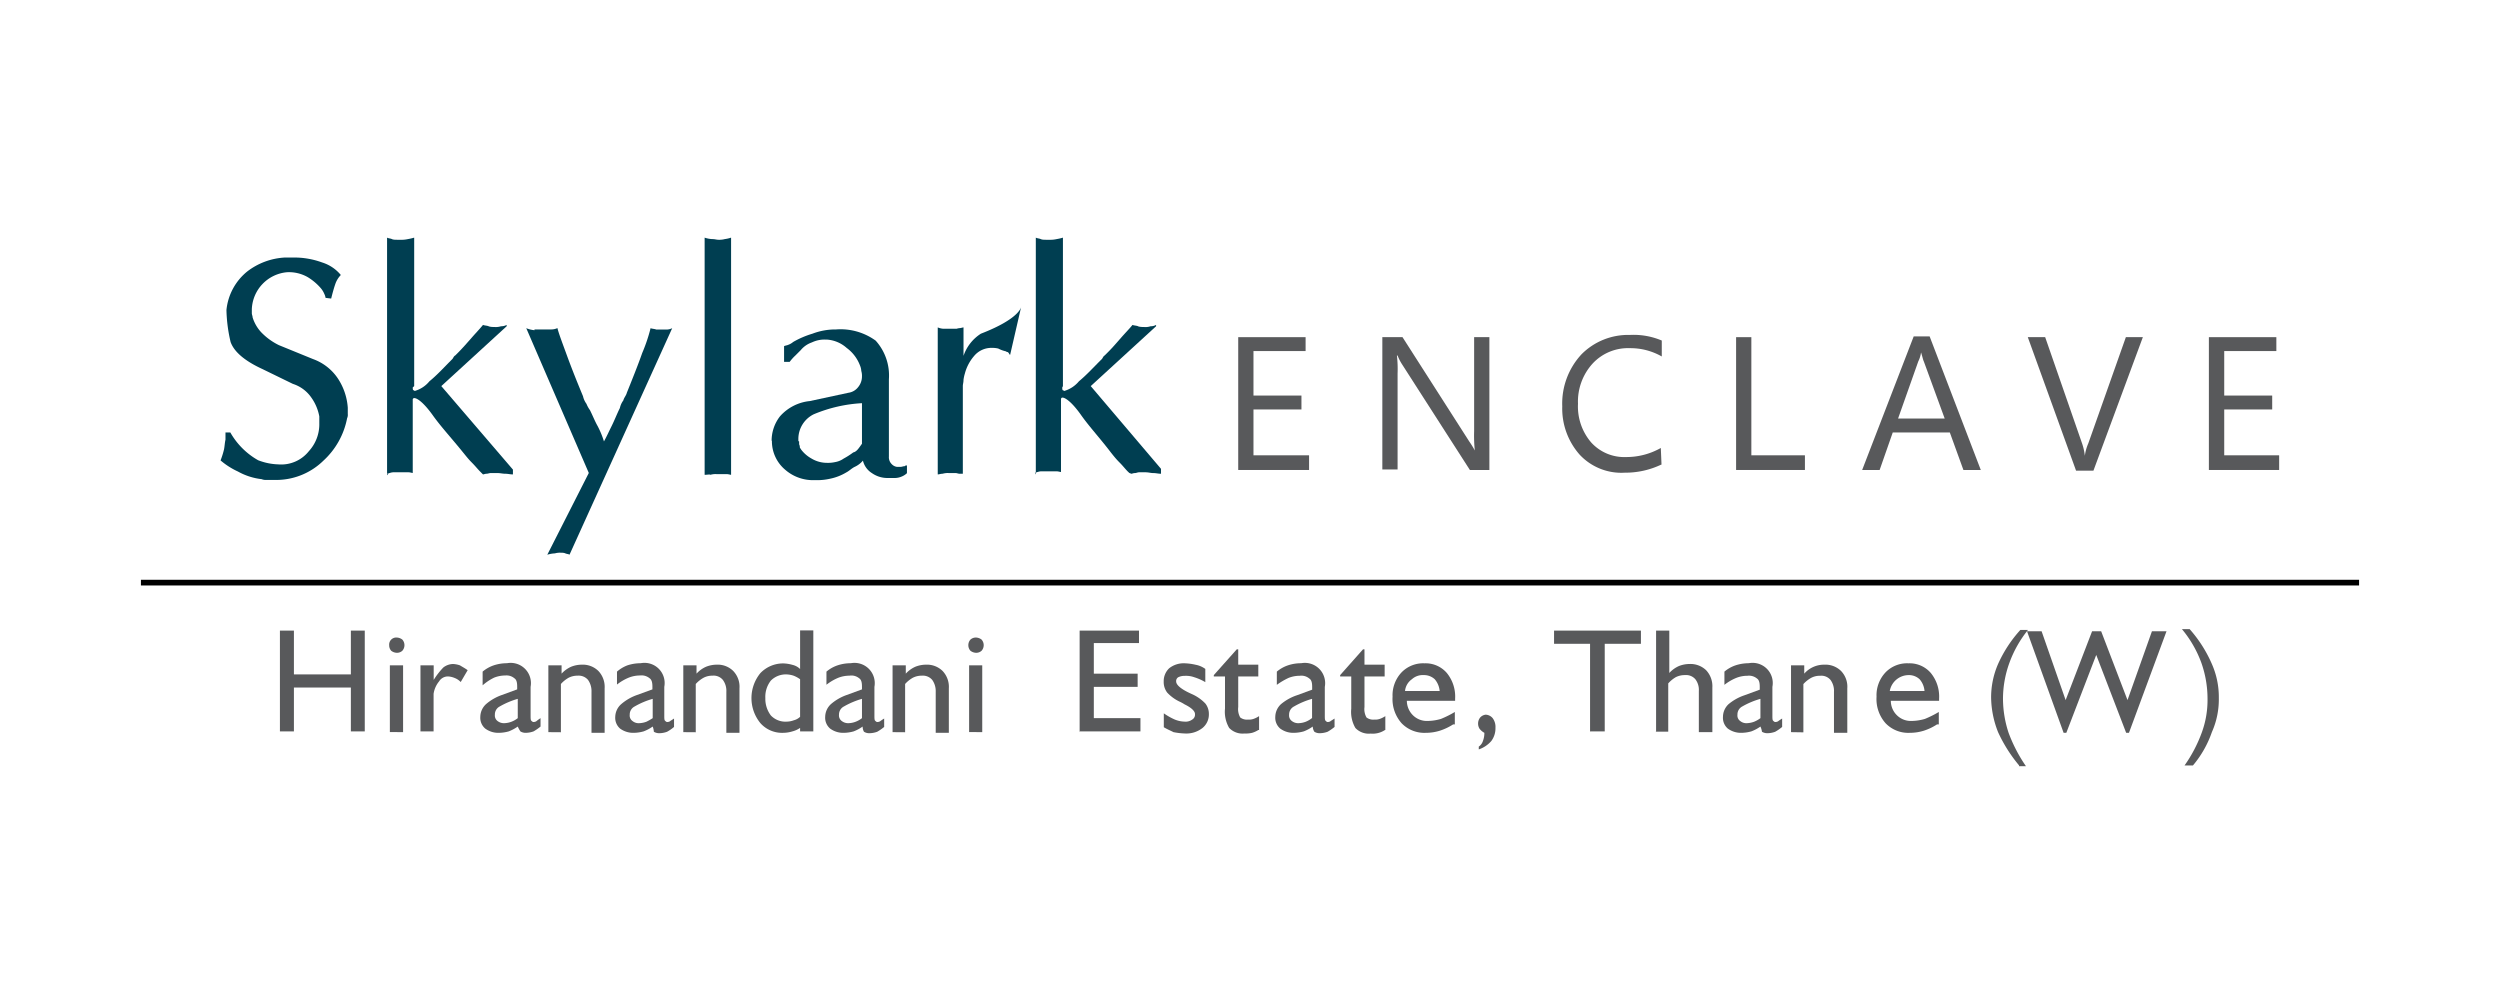 <svg id="Layer_1" data-name="Layer 1" xmlns="http://www.w3.org/2000/svg" viewBox="0 0 259 104"><defs><style>.cls-1{fill:#003e51;}.cls-2{fill:#58595b;}.cls-3{fill:none;stroke:#000;stroke-miterlimit:10;stroke-width:0.59px;}.cls-4{isolation:isolate;}</style></defs><path class="cls-1" d="M23.46,32.12a5.88,5.88,0,0,1,2.16-4,7,7,0,0,1,3.89-1.44h.86a8.39,8.39,0,0,1,3,.51,4.08,4.08,0,0,1,1.94,1.3,2.49,2.49,0,0,0-.57.93c-.15.43-.29.94-.43,1.51l-.58-.07a1.49,1.49,0,0,0-.14-.43,2.24,2.24,0,0,0-.36-.58,5.68,5.68,0,0,0-1.37-1.15,3.93,3.93,0,0,0-2.09-.5,4,4,0,0,0-3.68,3.82v.43c0,.14.08.29.08.43a4,4,0,0,0,.86,1.51,6.47,6.47,0,0,0,1.87,1.37l3.53,1.44a5.22,5.22,0,0,1,2.67,2.16,6.27,6.27,0,0,1,.93,2.88v.65a.83.83,0,0,1-.07.44,8,8,0,0,1-2.45,4.39,7,7,0,0,1-5.11,2h-.79a1.14,1.14,0,0,1-.51-.08,6.56,6.56,0,0,1-2.45-.79,7.79,7.79,0,0,1-1.8-1.15,8.71,8.71,0,0,0,.36-1.15c.07-.36.07-.65.15-1V44.8h.5a7.63,7.63,0,0,0,2.88,2.88,6.27,6.27,0,0,0,2.09.43A3.66,3.66,0,0,0,32,46.74a4.12,4.12,0,0,0,1.08-2.88v-.72a4.9,4.9,0,0,0-.86-2,3.68,3.68,0,0,0-1.88-1.37L27.2,38.24c-1.87-.86-2.95-1.8-3.31-2.81a15.76,15.76,0,0,1-.43-3.31Z"/><path class="cls-1" d="M40.1,49.19V24.62c.14.08.36.08.5.15s.36.07.58.07h.29a3,3,0,0,0,.79-.07,5.79,5.79,0,0,0,.65-.15V40l-.15.14c0,.08,0,.29.08.29s.07.07.14.07a3.06,3.06,0,0,0,1.51-1c.8-.65,1.52-1.45,2.38-2.31.07-.07.14-.29.29-.36l.29-.29c.5-.5,1-1.08,1.44-1.58s.86-.94,1.15-1.3c.14.07.43.07.58.14s.43.08.65.08a1.76,1.76,0,0,0,.64-.08,1.14,1.14,0,0,0,.58-.14v.14L45.72,40l7.42,8.65v.5c-.29,0-.51-.07-.79-.07s-.51-.07-.8-.07h-.72c-.14,0-.29.07-.43.07s-.29.07-.36.07l-.14-.14-.15-.15c-.29-.29-.5-.57-.86-.93s-.58-.65-.87-1c-1.15-1.44-2.3-2.67-3.17-3.89s-1.58-1.8-1.94-1.8a.16.16,0,0,0-.15.14V49c-.07,0-.28-.07-.43-.07H40.89a1.24,1.24,0,0,0-.5.07c-.07,0-.15.08-.29.08.14.14.07.14,0,.14Z"/><path class="cls-1" d="M55.37,34.13H57.1a1.5,1.5,0,0,0,.65-.14c.14.58.5,1.51,1,2.88s1.08,2.81,1.65,4.18a2.14,2.14,0,0,0,.36.79,2.84,2.84,0,0,0,.36.65c.29.58.51,1.15.8,1.66a9.45,9.45,0,0,1,.65,1.58c.28-.5.5-1,.79-1.58s.57-1.3.86-1.88a2.05,2.05,0,0,1,.36-.79c.07-.29.29-.5.36-.79.58-1.44,1.16-2.88,1.59-4.11A16.9,16.9,0,0,0,67.4,34c.15.07.43.07.58.14h1.15a1.39,1.39,0,0,0,.51-.14L59,57.47c-.07-.07-.28-.07-.43-.14s-.36-.07-.5-.07a1.85,1.85,0,0,0-.58.07,3.13,3.13,0,0,0-.79.14L61,49l-6.48-15a3,3,0,0,0,.86.21"/><path class="cls-1" d="M73,49.19V24.62a2.82,2.82,0,0,0,.79.15c.29,0,.44.07.65.07a2.29,2.29,0,0,0,.65-.07,3.52,3.52,0,0,0,.65-.15V49.19c-.07,0-.29-.07-.43-.07H74.25a1.83,1.83,0,0,0-.65.07c-.07-.07-.29,0-.58,0Z"/><path class="cls-1" d="M79.94,45.66a4.11,4.11,0,0,1,.86-2.52,4.75,4.75,0,0,1,3.1-1.59l4-.86a1.53,1.53,0,0,0,1-.58A1.74,1.74,0,0,0,89.3,39a1.8,1.8,0,0,0-.07-.57,1.7,1.7,0,0,0-.14-.58,4,4,0,0,0-1.37-1.8,3.41,3.41,0,0,0-2.09-.87h-.15a3,3,0,0,0-1.36.29,2.61,2.61,0,0,0-1.16.8l-.57.57a4.68,4.68,0,0,0-.58.65h-.58V35.86c.15-.07.29-.07.44-.14a1.62,1.62,0,0,0,.5-.29,9.34,9.34,0,0,1,2-.86,6.66,6.66,0,0,1,2.44-.44,6.2,6.2,0,0,1,4.11,1.16,5.4,5.4,0,0,1,1.37,4v8a1,1,0,0,0,.29.79.9.9,0,0,0,.57.29h.36c.08,0,.29-.07.36-.07s.08,0,.15-.08h.14v.8a1.73,1.73,0,0,1-.57.36,1.83,1.83,0,0,1-.65.14H92a2.79,2.79,0,0,1-1.66-.5,2.1,2.1,0,0,1-.94-1.3,2.45,2.45,0,0,1-.86.65c-.29.14-.58.43-.86.57a5.3,5.3,0,0,1-1.66.65,6,6,0,0,1-1.59.15,4.38,4.38,0,0,1-3.09-1.08,3.86,3.86,0,0,1-1.37-3ZM89.3,46V41.77a15,15,0,0,0-5,1.15,2.85,2.85,0,0,0-1.59,2.52v.15c0,.07,0,.14.08.14V46c0,.07.07.14.07.29s.07.14.14.29a3.45,3.45,0,0,0,1.08.93,3.1,3.1,0,0,0,1.59.44,3.4,3.4,0,0,0,.86-.08,2.15,2.15,0,0,0,.87-.36,8.07,8.07,0,0,0,1-.64c.36-.08.57-.44.93-.94Z"/><path class="cls-1" d="M97.15,49.19V33.92a1.82,1.82,0,0,0,.58.14H99.1a1.43,1.43,0,0,1,.36-.07c.07,0,.29-.07.36-.07v2.95a4.39,4.39,0,0,1,1.8-2.3c4.11-1.59,4.18-2.81,4.18-2.81l-1.15,5c-.08,0-.15-.29-.29-.29s-.07-.07-.15-.07a3.3,3.3,0,0,1-.79-.29,2.55,2.55,0,0,0-.65-.07,2.33,2.33,0,0,0-1.87.86,4.52,4.52,0,0,0-.94,1.8,3.87,3.87,0,0,0-.14.65c0,.29-.07.44-.07.65v9.08h-.36c-.07,0-.29-.07-.36-.07h-.72a1.83,1.83,0,0,0-.65.07c-.22,0-.36.07-.51.07Z"/><path class="cls-1" d="M107.31,49.19V24.62c.15.08.36.08.51.15s.36.07.57.07h.29a3,3,0,0,0,.79-.07,5.32,5.32,0,0,0,.65-.15V40l-.07.14c0,.08,0,.29.07.29s.07.07.15.07a3.14,3.14,0,0,0,1.51-1c.79-.65,1.51-1.45,2.38-2.31.07-.07.14-.29.28-.36l.29-.29c.51-.5,1-1.08,1.44-1.58s.87-.94,1.16-1.3c.14.07.43.07.57.14s.43.08.65.08a1.63,1.63,0,0,0,.65-.08,1.1,1.1,0,0,0,.57-.14v.14L113,40l7.28,8.57v.51c-.29,0-.51-.07-.79-.07s-.51-.08-.8-.08H118c-.14,0-.28.08-.43.08s-.29.07-.36.07L117,49l-.15-.14c-.29-.29-.5-.58-.86-.94s-.58-.64-.87-1C114,45.44,112.86,44.22,112,43s-1.58-1.81-1.94-1.81a.16.16,0,0,0-.14.15V48.9c-.08,0-.29-.07-.44-.07H108a1.24,1.24,0,0,0-.5.07c-.07,0-.15.07-.29.07.14.22.14.22.07.22Z"/><polygon class="cls-2" points="135.62 48.69 128.28 48.69 128.28 34.93 135.26 34.93 135.26 36.37 129.86 36.37 129.86 40.98 134.83 40.98 134.83 42.42 129.86 42.42 129.86 47.17 135.62 47.17 135.62 48.69"/><path class="cls-2" d="M154.28,48.69h-2l-7.06-11a4.61,4.61,0,0,1-.43-.86h-.07a12.15,12.15,0,0,1,.07,1.87v9.94h-1.58V34.93h2.09l6.91,10.8a9.54,9.54,0,0,1,.58.94h0a15,15,0,0,1-.07-2V34.93h1.58V48.69Z"/><path class="cls-2" d="M172.15,48.11a8.62,8.62,0,0,1-3.82.86,5.9,5.9,0,0,1-4.68-1.87,7.21,7.21,0,0,1-1.8-5,7.49,7.49,0,0,1,2-5.4,6.8,6.8,0,0,1,5-2,7.49,7.49,0,0,1,3.31.58v1.65a6.56,6.56,0,0,0-3.31-.86A5,5,0,0,0,165,37.66a5.84,5.84,0,0,0-1.52,4.18,5.71,5.71,0,0,0,1.37,4,4.62,4.62,0,0,0,3.6,1.51,7.23,7.23,0,0,0,3.61-.94l.07,1.66Z"/><polygon class="cls-2" points="186.99 48.69 179.86 48.69 179.86 34.93 181.44 34.93 181.44 47.17 186.99 47.17 186.99 48.69"/><path class="cls-2" d="M205.21,48.69h-1.8L202,44.8h-5.91l-1.36,3.89h-1.81l5.34-13.84h1.65Zm-3.74-5.33-2.16-5.91c-.08-.15-.15-.51-.29-.94h0a3,3,0,0,1-.29.94l-2.09,5.91Z"/><path class="cls-2" d="M222,34.93l-5.12,13.83h-1.8l-5-13.83h1.8l3.82,11a5.88,5.88,0,0,1,.29,1.29h0a4.76,4.76,0,0,1,.36-1.29l3.89-11Z"/><polygon class="cls-2" points="236.12 48.69 228.84 48.69 228.84 34.93 235.83 34.93 235.83 36.37 230.43 36.37 230.43 40.98 235.4 40.98 235.4 42.42 230.43 42.42 230.43 47.17 236.12 47.17 236.12 48.69"/><line class="cls-3" x1="14.6" y1="60.36" x2="244.4" y2="60.36"/><g class="cls-4"><path class="cls-2" d="M29,75.85V65.33h1.45v4.54h5.9V65.33h1.44V75.77H36.35V71.23h-5.9v4.54H29Z"/></g><g class="cls-4"><path class="cls-2" d="M40.32,66.84a.73.73,0,0,1,.79-.79,1,1,0,0,1,.57.21.87.87,0,0,1,0,1.16.82.82,0,0,1-.57.21,1,1,0,0,1-.58-.21A.84.84,0,0,1,40.32,66.84Zm.07,9V68.93h1.37v6.92Z"/><path class="cls-2" d="M43.56,75.85V68.93h1.37v1.51a7.65,7.65,0,0,1,1-1.29,1.7,1.7,0,0,1,1-.36,2.55,2.55,0,0,1,.72.14c.22.14.51.29.8.5l-.72,1.23a1.7,1.7,0,0,0-.65-.43,2,2,0,0,0-.65-.15,1.07,1.07,0,0,0-.94.51,2.62,2.62,0,0,0-.57,1.29v3.89H43.56Z"/></g><g class="cls-4"><path class="cls-2" d="M53.64,75.27a4.33,4.33,0,0,1-.93.5,3.9,3.9,0,0,1-1,.15,2.27,2.27,0,0,1-1.44-.44,1.47,1.47,0,0,1-.51-1.22,1.82,1.82,0,0,1,.58-1.3A5.08,5.08,0,0,1,52,72l1.58-.58v-.29c0-.43-.07-.72-.29-.86a1.25,1.25,0,0,0-.93-.29,3.18,3.18,0,0,0-1.16.22A5.19,5.19,0,0,0,50,71V69.58a3.56,3.56,0,0,1,1.15-.65,4.32,4.32,0,0,1,1.37-.22,2.1,2.1,0,0,1,2.45,2.45v3c0,.21,0,.43.07.5s.15.14.22.14a.58.58,0,0,0,.29-.07A4.81,4.81,0,0,1,56,74.4v.87a5,5,0,0,1-.72.5,2.42,2.42,0,0,1-.8.15,1,1,0,0,1-.57-.15A3.51,3.51,0,0,1,53.64,75.27Zm0-.87v-2a8.4,8.4,0,0,0-1.87.79.93.93,0,0,0-.5.86.71.71,0,0,0,.28.65,1.07,1.07,0,0,0,.72.22,2.26,2.26,0,0,0,.72-.15A2.47,2.47,0,0,0,53.64,74.4Z"/><path class="cls-2" d="M56.81,75.85V68.93h1.37v.86a3,3,0,0,1,1-.72,3,3,0,0,1,1.08-.21,2.31,2.31,0,0,1,1.73.65,2.39,2.39,0,0,1,.65,1.8v4.61H61.28V71.67a2,2,0,0,0-.36-1.23A1.27,1.27,0,0,0,59.84,70a2,2,0,0,0-.94.22,3.17,3.17,0,0,0-.79.64v5Z"/><path class="cls-2" d="M67.62,75.27a4.15,4.15,0,0,1-.94.5,3.9,3.9,0,0,1-1,.15,2.29,2.29,0,0,1-1.44-.44,1.47,1.47,0,0,1-.5-1.22A1.81,1.81,0,0,1,64.3,73,5.08,5.08,0,0,1,66,72l1.59-.58v-.29c0-.43-.08-.72-.29-.86a1.3,1.3,0,0,0-1-.29,3.13,3.13,0,0,0-1.15.22,5.05,5.05,0,0,0-1.23.72V69.58A3.56,3.56,0,0,1,65,68.93a4.37,4.37,0,0,1,1.37-.22,2.09,2.09,0,0,1,2.45,2.45v3c0,.21,0,.43.07.5s.15.14.22.14a.56.56,0,0,0,.29-.07c.07-.07.22-.14.43-.29v.87a4.06,4.06,0,0,1-.72.5,2.36,2.36,0,0,1-.79.15,1.06,1.06,0,0,1-.58-.15A1.83,1.83,0,0,0,67.62,75.27Zm0-.87v-2a8.19,8.19,0,0,0-1.87.79.93.93,0,0,0-.51.86.69.69,0,0,0,.29.65,1,1,0,0,0,.72.22,2.32,2.32,0,0,0,.72-.15A5.83,5.83,0,0,0,67.62,74.4Z"/><path class="cls-2" d="M70.79,75.85V68.93h1.37v.86a2.92,2.92,0,0,1,1-.72,3,3,0,0,1,1.08-.21,2.28,2.28,0,0,1,1.72.65,2.35,2.35,0,0,1,.65,1.8v4.61H75.25V71.67a1.9,1.9,0,0,0-.36-1.23A1.24,1.24,0,0,0,73.81,70a1.91,1.91,0,0,0-.93.22,3.21,3.21,0,0,0-.8.64v5Z"/><path class="cls-2" d="M82.89,75.41a2.48,2.48,0,0,1-.79.36,3.37,3.37,0,0,1-.94.15,3,3,0,0,1-2.38-1,4.09,4.09,0,0,1,0-5.19,3.26,3.26,0,0,1,2.38-1,3.78,3.78,0,0,1,.94.15,1.66,1.66,0,0,1,.79.43v-4h1.37V75.77H82.89Zm0-1.15V70.37a3,3,0,0,0-.65-.36,2.55,2.55,0,0,0-.72-.14,2.19,2.19,0,0,0-1.66.64,2.72,2.72,0,0,0-.57,1.81,2.85,2.85,0,0,0,.57,1.8,2.08,2.08,0,0,0,1.66.64,2.14,2.14,0,0,0,.72-.14A1.42,1.42,0,0,0,82.89,74.26Z"/><path class="cls-2" d="M89.37,75.27a4.11,4.11,0,0,1-.93.5,3.9,3.9,0,0,1-1,.15A2.27,2.27,0,0,1,86,75.48a1.47,1.47,0,0,1-.51-1.22,1.82,1.82,0,0,1,.58-1.3A5.08,5.08,0,0,1,87.72,72l1.58-.58v-.29c0-.43-.07-.72-.29-.86A1.26,1.26,0,0,0,88,70a3.18,3.18,0,0,0-1.16.22,5.19,5.19,0,0,0-1.22.72V69.58a3.56,3.56,0,0,1,1.15-.65,4.32,4.32,0,0,1,1.37-.22,2.1,2.1,0,0,1,2.45,2.45v3c0,.21,0,.43.07.5s.14.14.22.14a.58.58,0,0,0,.29-.07,4.81,4.81,0,0,1,.43-.29v.87a5,5,0,0,1-.72.5,2.42,2.42,0,0,1-.8.15,1,1,0,0,1-.57-.15A1.05,1.05,0,0,1,89.37,75.27Zm-.07-.87v-2a8.4,8.4,0,0,0-1.87.79.94.94,0,0,0-.51.86.71.71,0,0,0,.29.65,1.07,1.07,0,0,0,.72.22,2.26,2.26,0,0,0,.72-.15A2.47,2.47,0,0,0,89.3,74.4Z"/><path class="cls-2" d="M92.47,75.85V68.93h1.37v.86a3,3,0,0,1,1-.72,3,3,0,0,1,1.08-.21,2.31,2.31,0,0,1,1.73.65,2.39,2.39,0,0,1,.65,1.8v4.61H96.94V71.67a2,2,0,0,0-.36-1.23A1.27,1.27,0,0,0,95.5,70a2,2,0,0,0-.94.22,3.17,3.17,0,0,0-.79.64v5Z"/></g><g class="cls-4"><path class="cls-2" d="M100.32,66.84a.85.85,0,0,1,.22-.58.83.83,0,0,1,.58-.21,1,1,0,0,1,.57.21.87.87,0,0,1,0,1.16.82.82,0,0,1-.57.21,1,1,0,0,1-.58-.21A.85.85,0,0,1,100.32,66.84Zm.08,9V68.93h1.36v6.92Z"/></g><g class="cls-4"><path class="cls-2" d="M111.85,75.85V65.33H118v1.29h-4.68v3.17h4.54v1.37h-4.54V74.4h4.83v1.37h-6.27Z"/></g><g class="cls-4"><path class="cls-2" d="M120.57,75.34V73.9a6.63,6.63,0,0,0,1.15.65,2.9,2.9,0,0,0,1,.21,1.17,1.17,0,0,0,.79-.21.59.59,0,0,0,.29-.58c0-.29-.36-.65-1.08-1a4,4,0,0,0-.51-.28,4.21,4.21,0,0,1-1.29-.94,1.81,1.81,0,0,1-.36-1.15,1.84,1.84,0,0,1,.57-1.37,2.43,2.43,0,0,1,1.66-.51,5.73,5.73,0,0,1,1.08.15,2.46,2.46,0,0,1,1,.43v1.37a5.29,5.29,0,0,0-1.15-.51,2.52,2.52,0,0,0-1-.14,1.46,1.46,0,0,0-.65.14.46.46,0,0,0-.22.44c0,.36.51.79,1.44,1.22l.15.07a4.37,4.37,0,0,1,1.44,1,1.75,1.75,0,0,1,.36,1.08,1.81,1.81,0,0,1-.65,1.44,2.7,2.7,0,0,1-1.8.58,7.24,7.24,0,0,1-1.22-.14C121.29,75.7,120.93,75.56,120.57,75.34Z"/><path class="cls-2" d="M130.36,75.63a2.59,2.59,0,0,1-.64.29,2.84,2.84,0,0,1-.8.07,1.91,1.91,0,0,1-1.58-.58,3.32,3.32,0,0,1-.43-2V70.08h-1.16v-.14l2.38-2.67h.15v1.59h2.08v1.22h-2.08v3.17a1.73,1.73,0,0,0,.21,1.08,1.13,1.13,0,0,0,.79.22,1.44,1.44,0,0,0,.58-.07,2.62,2.62,0,0,0,.58-.29v1.44Z"/></g><g class="cls-4"><path class="cls-2" d="M136,75.27a4.11,4.11,0,0,1-.93.5,3.9,3.9,0,0,1-1,.15,2.27,2.27,0,0,1-1.44-.44,1.47,1.47,0,0,1-.51-1.22,1.82,1.82,0,0,1,.58-1.3,5.08,5.08,0,0,1,1.66-.93l1.58-.58v-.29c0-.43-.07-.72-.29-.86a1.28,1.28,0,0,0-1-.29,3.13,3.13,0,0,0-1.15.22,7.13,7.13,0,0,0-1.22.72V69.58a3.56,3.56,0,0,1,1.15-.65,4.28,4.28,0,0,1,1.37-.22,2.1,2.1,0,0,1,2.45,2.45v3c0,.21,0,.43.07.5s.14.14.22.14a.53.53,0,0,0,.28-.07c.08-.07.22-.14.44-.29v.87a5,5,0,0,1-.72.5,2.42,2.42,0,0,1-.8.15,1,1,0,0,1-.57-.15A1.05,1.05,0,0,1,136,75.27Zm-.07-.87v-2a8.19,8.19,0,0,0-1.87.79.94.94,0,0,0-.51.86.71.71,0,0,0,.29.65,1.05,1.05,0,0,0,.72.22,2.26,2.26,0,0,0,.72-.15A2.47,2.47,0,0,0,135.91,74.4Z"/></g><g class="cls-4"><path class="cls-2" d="M143.48,75.63A2.29,2.29,0,0,1,142,76a1.91,1.91,0,0,1-1.58-.58,3.32,3.32,0,0,1-.43-2V70.08h-1.15v-.14l2.37-2.67h.15v1.59h2.09v1.22h-2.09v3.17a1.73,1.73,0,0,0,.21,1.08,1.14,1.14,0,0,0,.8.22,1.42,1.42,0,0,0,.57-.07,2.62,2.62,0,0,0,.58-.29v1.44Z"/><path class="cls-2" d="M150.54,75.05a5.86,5.86,0,0,1-1.37.65,4.85,4.85,0,0,1-1.44.22,3.27,3.27,0,0,1-2.53-1,3.77,3.77,0,0,1-.93-2.74,3.45,3.45,0,0,1,.93-2.52,3.11,3.11,0,0,1,2.38-.94,2.9,2.9,0,0,1,2.31,1,3.86,3.86,0,0,1,.86,2.67v.21h-5a2.12,2.12,0,0,0,.65,1.52,2.05,2.05,0,0,0,1.51.57,5.08,5.08,0,0,0,1.37-.21,10.15,10.15,0,0,0,1.44-.72v1.29Zm-5-3.46h3.61a2.16,2.16,0,0,0-.51-1.22,1.63,1.63,0,0,0-1.15-.43,1.67,1.67,0,0,0-1.22.43A1.69,1.69,0,0,0,145.56,71.59Z"/></g><g class="cls-4"><path class="cls-2" d="M153.78,75.92a1.55,1.55,0,0,1-.51-.44,1,1,0,0,1-.14-.5,1,1,0,0,1,.22-.65.9.9,0,0,1,.57-.29,1,1,0,0,1,.72.36,1.51,1.51,0,0,1,.29,1,2.2,2.2,0,0,1-.43,1.37,3,3,0,0,1-1.3.87v-.29a1.1,1.1,0,0,0,.43-.58,2.31,2.31,0,0,0,.15-.79Z"/></g><g class="cls-4"><path class="cls-2" d="M164.73,75.85V66.7H161V65.33h9V66.7h-3.75v9.07h-1.51Z"/></g><g class="cls-4"><path class="cls-2" d="M171.57,75.85V65.33h1.37v4.39a3,3,0,0,1,1-.72,3,3,0,0,1,1.08-.21,2.34,2.34,0,0,1,1.73.64,2.42,2.42,0,0,1,.65,1.8v4.62H176V71.59a1.81,1.81,0,0,0-.36-1.22,1.27,1.27,0,0,0-1.08-.43,2.06,2.06,0,0,0-.94.21,3.23,3.23,0,0,0-.79.65v5h-1.3Z"/><path class="cls-2" d="M182.38,75.27a4.15,4.15,0,0,1-.94.5,3.9,3.9,0,0,1-1,.15,2.29,2.29,0,0,1-1.44-.44,1.47,1.47,0,0,1-.5-1.22,1.81,1.81,0,0,1,.57-1.3,5.08,5.08,0,0,1,1.66-.93l1.58-.58v-.29c0-.43-.07-.72-.28-.86a1.3,1.3,0,0,0-1-.29,3.13,3.13,0,0,0-1.15.22,5.05,5.05,0,0,0-1.23.72V69.58a3.56,3.56,0,0,1,1.15-.65,4.37,4.37,0,0,1,1.37-.22,2.09,2.09,0,0,1,2.45,2.45v3c0,.21,0,.43.07.5s.15.14.22.14a.58.58,0,0,0,.29-.07,4.81,4.81,0,0,1,.43-.29v.87a4.46,4.46,0,0,1-.72.5,2.36,2.36,0,0,1-.79.15,1.06,1.06,0,0,1-.58-.15A1.83,1.83,0,0,0,182.38,75.27Zm0-.87v-2a8.32,8.32,0,0,0-1.88.79.93.93,0,0,0-.5.86.69.69,0,0,0,.29.65,1,1,0,0,0,.72.22,2.38,2.38,0,0,0,.72-.15A2.83,2.83,0,0,0,182.38,74.4Z"/><path class="cls-2" d="M185.55,75.85V68.93h1.37v.86a2.72,2.72,0,0,1,2.08-.93,2.31,2.31,0,0,1,1.73.65,2.35,2.35,0,0,1,.65,1.8v4.61H190V71.67a1.9,1.9,0,0,0-.36-1.23,1.24,1.24,0,0,0-1.08-.43,1.88,1.88,0,0,0-.93.22,3.21,3.21,0,0,0-.8.64v5Z"/></g><g class="cls-4"><path class="cls-2" d="M200.67,75.05a5.62,5.62,0,0,1-1.36.65,4.85,4.85,0,0,1-1.44.22,3.26,3.26,0,0,1-2.53-1,3.77,3.77,0,0,1-.93-2.74,3.45,3.45,0,0,1,.93-2.52,3.1,3.1,0,0,1,2.38-.94,2.9,2.9,0,0,1,2.31,1,3.86,3.86,0,0,1,.86,2.67v.21h-5a2.09,2.09,0,0,0,.65,1.52,2.05,2.05,0,0,0,1.51.57,5.08,5.08,0,0,0,1.37-.21,10.71,10.71,0,0,0,1.44-.72v1.29Zm-4.89-3.46h3.6a2.1,2.1,0,0,0-.51-1.22,1.61,1.61,0,0,0-1.15-.43,2,2,0,0,0-1.94,1.65Z"/></g><g class="cls-4"><path class="cls-2" d="M209.18,79.3A15.25,15.25,0,0,1,207,75.85a10.07,10.07,0,0,1-.72-3.53,8.65,8.65,0,0,1,.72-3.53,13.39,13.39,0,0,1,2.31-3.53h.79a11.86,11.86,0,0,0-1.94,3.45,10.92,10.92,0,0,0-.65,3.75,11.36,11.36,0,0,0,.58,3.46,15.71,15.71,0,0,0,1.8,3.46h-.72Z"/><path class="cls-2" d="M213.79,75.92,210,65.4h1.51L214,72.53l2.74-7.13h.94l2.73,7.13,2.53-7.13h1.51l-3.89,10.52h-.29l-3.1-8.07-3.1,8.07Z"/></g><g class="cls-4"><path class="cls-2" d="M227.19,79.3h-.87a14.5,14.5,0,0,0,1.8-3.45,9.79,9.79,0,0,0,.58-3.46,11.17,11.17,0,0,0-.65-3.75,11.71,11.71,0,0,0-2-3.46h.8a13.55,13.55,0,0,1,2.3,3.61,8.49,8.49,0,0,1,.72,3.53,8.33,8.33,0,0,1-.72,3.53A10.85,10.85,0,0,1,227.19,79.3Z"/></g></svg>